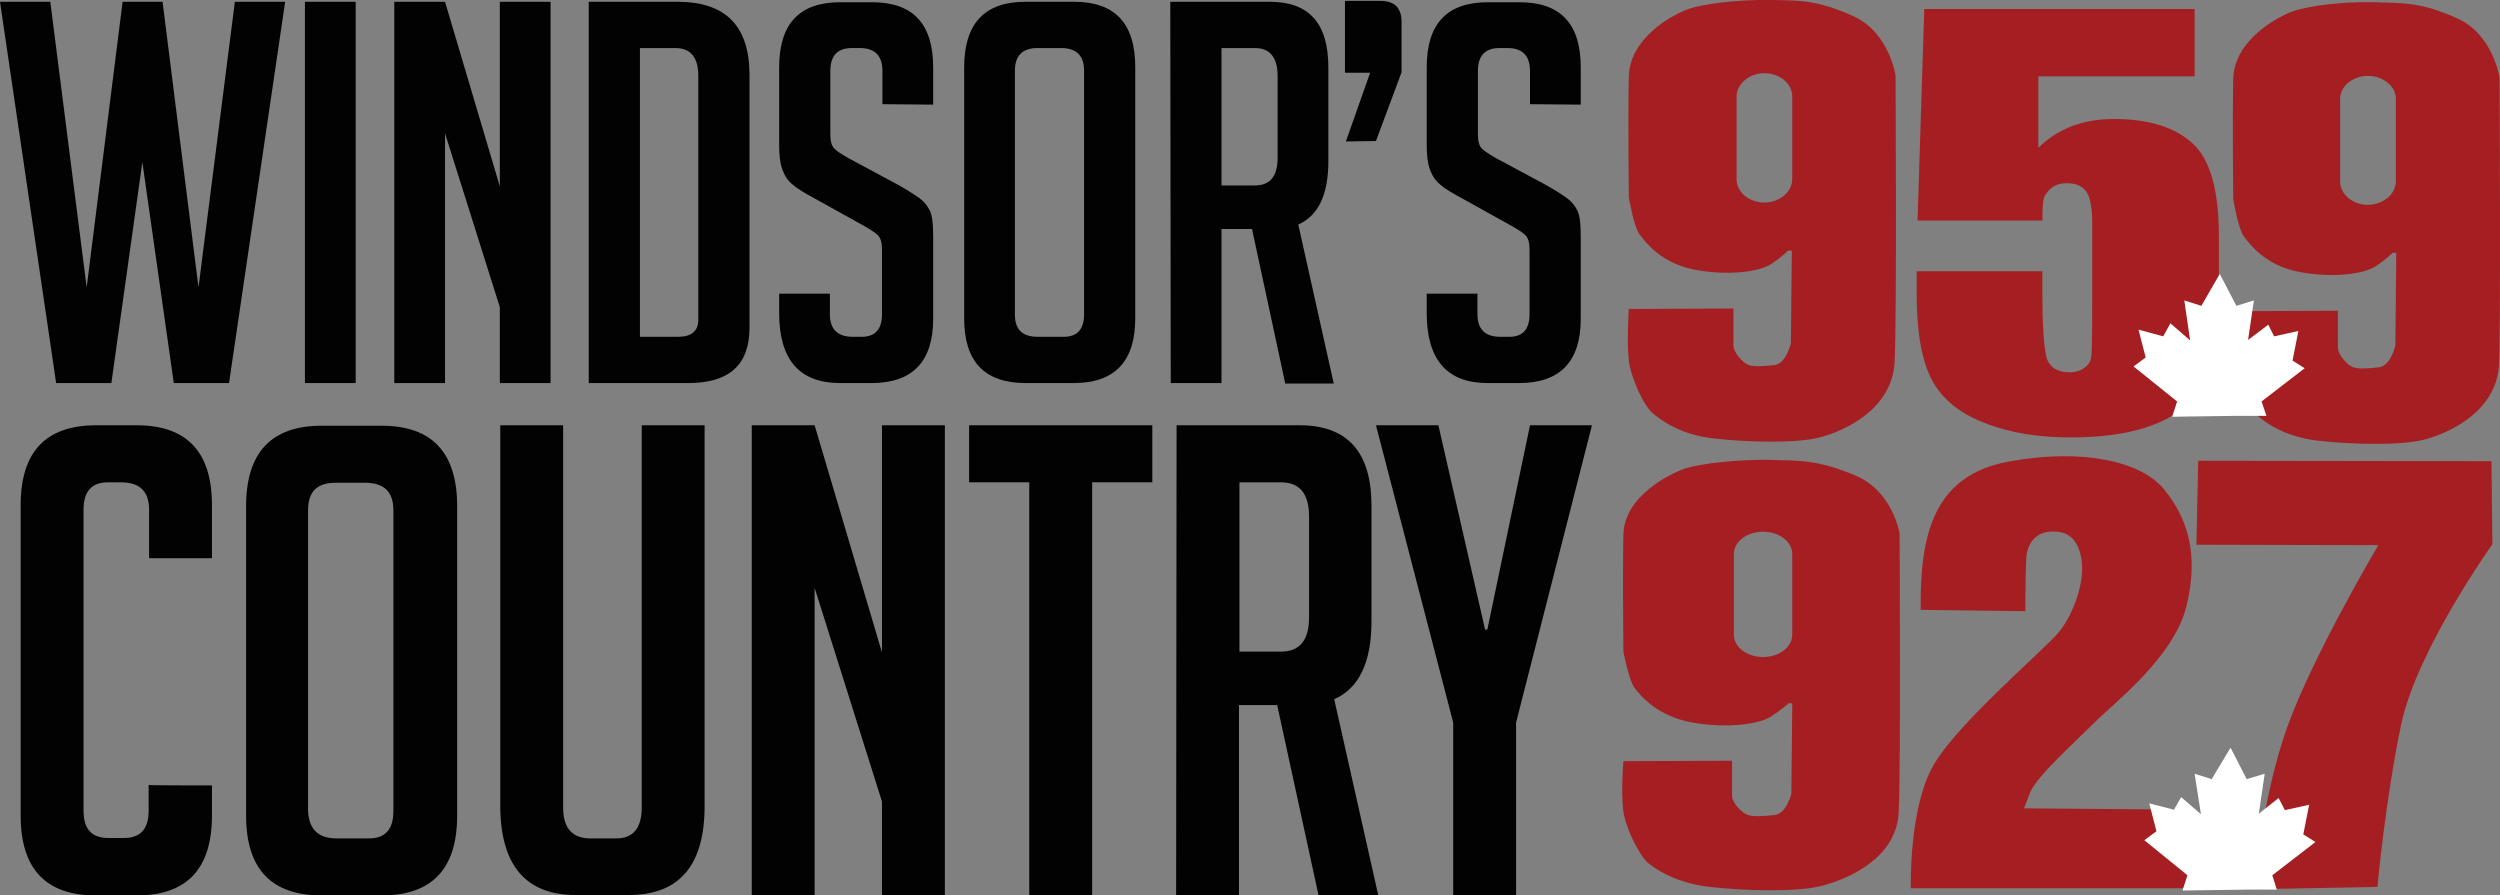 <?xml version="1.0" encoding="utf-8"?>
<!-- Generator: Adobe Illustrator 26.3.0, SVG Export Plug-In . SVG Version: 6.00 Build 0)  -->
<svg version="1.1" id="Layer_1" xmlns="http://www.w3.org/2000/svg" xmlns:xlink="http://www.w3.org/1999/xlink" x="0px" y="0px"
	 viewBox="0 0 556.7 199.4" style="enable-background:new 0 0 556.7 199.4;" xml:space="preserve">
<rect x="0" y="0" width="556.7" height="199.4" fill="#808080" stroke="none"/>
<style type="text/css">
	.st0{fill:#A51E22;}
	.st1{fill:#FFFFFF;}
	.st2{fill:#020202;}
</style>
<path class="st0" d="M423,118.8c0,0-1.5-9.4-9.8-12.9c-8.3-3.5-12.1-3.3-19.2-3.5c-7.1-0.1-15.2,0.8-18.7,1.9
	c-3.5,1.2-13.6,6.2-13.8,14.7c-0.2,8.5,0,26.1,0,26.1s1.2,6.4,2.5,8.1c1.3,1.7,5,6.3,12.9,7.7c7.9,1.4,14.9,0.3,17.4-1.3
	c2.5-1.6,4-3,4-3h0.8l-0.2,20.1c0,0-1,4.5-3.8,4.8c-2.8,0.3-5,0.4-6.1-0.1c-1.2-0.5-3.3-2.6-3.3-4.2v-7.8l-24.2,0.1
	c0,0-0.7,8.7,0.2,12.3c0.8,3.6,3.5,8.7,5.1,10.2c1.7,1.4,6.1,4.6,13.9,5.5c7.8,0.9,19.9,1.2,25.2-0.3c5.3-1.4,16.4-5.9,16.9-16.3
	C423.3,170.5,423,118.8,423,118.8 M399.1,141.3c0,2.8-2.9,5-6.5,5c-3.6,0-6.5-2.2-6.5-5v-17.9c0-2.8,2.9-5,6.5-5s6.5,2.2,6.5,5
	V141.3z"/>
<path class="st0" d="M422.1,16.8c0,0-1.4-9.6-9.4-13.2C404.7,0,401,0.1,394.1,0c-6.9-0.1-14.7,0.8-18.1,2
	c-3.4,1.2-13.1,6.3-13.3,15.1c-0.2,8.7,0,26.8,0,26.8s1.1,6.6,2.4,8.3c1.3,1.7,4.8,6.5,12.5,7.9c7.7,1.4,14.4,0.3,16.8-1.3
	c2.4-1.6,3.8-3,3.8-3h0.8l-0.2,20.6c0,0-1,4.6-3.7,4.9c-2.7,0.3-4.8,0.4-5.9-0.1c-1.1-0.5-3.2-2.6-3.2-4.4v-8.1l-23.3,0.1
	c0,0-0.6,9,0.2,12.7c0.8,3.7,3.3,9,5,10.4c1.6,1.4,5.9,4.8,13.4,5.7c7.5,0.9,19.2,1.2,24.3-0.3c5.1-1.4,15.8-6.1,16.3-16.8
	C422.4,69.9,422.1,16.8,422.1,16.8 M399.1,39.9c0,2.8-2.8,5.2-6.2,5.2c-3.4,0-6.2-2.3-6.2-5.2V21.5c0-2.8,2.8-5.2,6.2-5.2
	c3.4,0,6.2,2.3,6.2,5.2V39.9z"/>
<path class="st0" d="M556.6,17.3c0,0-1.4-9.6-9.4-13.2s-11.7-3.4-18.5-3.6s-14.7,0.8-18.1,2c-3.3,1.2-13.1,6.3-13.3,15.1
	s0,26.8,0,26.8s1.1,6.6,2.4,8.3c1.3,1.7,4.8,6.5,12.5,7.9c7.7,1.4,14.4,0.3,16.8-1.3c2.4-1.6,3.8-3,3.8-3h0.8l-0.2,20.6
	c0,0-1,4.6-3.7,4.9c-2.7,0.3-4.8,0.4-5.9-0.1c-1.1-0.5-3.2-2.6-3.2-4.4v-8.1l-23.3,0.1c0,0-0.6,9,0.2,12.7c0.8,3.7,3.4,9,5,10.4
	c1.6,1.4,5.9,4.8,13.4,5.7s19.2,1.2,24.3-0.3c5.1-1.4,15.8-6.1,16.3-16.8C556.9,70.4,556.6,17.3,556.6,17.3 M533.5,40.4
	c0,2.8-2.8,5.2-6.2,5.2c-3.4,0-6.2-2.3-6.2-5.2V22c0-2.8,2.8-5.1,6.2-5.1c3.4,0,6.2,2.3,6.2,5.1V40.4z"/>
<path class="st0" d="M489.5,102.6l65.3,0.1l0.2,18.5c0,0-16.8,23.5-20.3,40.1c-3.5,16.6-5.3,36.2-5.3,36.2L502,198
	c0,0,1.6-20.3,7.4-36.3s20.2-40.3,20.2-40.3l-40.5-0.1L489.5,102.6z"/>
<path class="st0" d="M427.7,135.8c-0.2-16.6,2.8-29.9,19.5-33c16.7-3.1,29.8,0,34.8,6.3c5.1,6.3,7.7,14.2,4.9,25.8
	c-2.8,11.6-16.5,21.9-20.5,26c-4,4-12.9,12-14.3,15.5l-1.4,3.6l37.1,0.3v17.5h-62.3c0,0-0.5-17.9,5.1-27.5
	c5.6-9.6,24.9-25.8,28-29.7c3.1-3.9,5.7-10.9,4.9-16.1c-0.9-5.2-3.7-6.4-7.1-6.1c-3.5,0.3-5.1,3.1-5.2,6.1c-0.2,3-0.2,11.6-0.2,11.6
	L427.7,135.8z"/>
<polygon class="st1" points="515.6,187.5 512.9,185.8 514.2,179.2 508.8,180.4 507.4,177.7 503,181.2 504.3,172.3 500.3,173.5 
	496.7,166.5 492.5,173.5 488.7,172.3 490.1,181.3 485.7,177.5 484.1,180.3 478.6,178.9 480.2,185.1 477.5,187.1 487.1,194.9 
	486,198.3 500.5,198.1 507,198.1 506,194.9 "/>
<path class="st0" d="M488.7,2v15h-34.8v15.9c4.4-4.3,10-6.4,16.8-6.4c7.7,0,13.6,1.8,17.5,5.4c4,3.6,5.9,10.5,5.9,20.8V66
	c0,6.6-0.4,11.5-1.2,14.6c-0.8,3.1-2.4,6-4.9,8.6c-2.5,2.6-6,4.7-10.5,6.1c-4.5,1.4-9.9,2.1-16.4,2.1c-7.2,0-13.6-1-19.1-3.2
	c-5.5-2.1-9.4-5.2-11.7-9.4c-2.3-4.2-3.5-10.6-3.5-19.3v-5.1h28v5.8c0,6,0.3,10.4,0.8,12.9c0.5,2.5,2.3,3.8,5.3,3.8
	c1.4,0,2.5-0.4,3.4-1.1c0.9-0.7,1.3-1.5,1.4-2.4c0.1-0.8,0.2-4.5,0.2-11V49.9c0-3.5-0.4-5.9-1.3-7.2s-2.3-1.9-4.4-1.9
	c-1.3,0-2.4,0.3-3.3,1c-0.9,0.7-1.4,1.4-1.7,2.1c-0.3,0.7-0.4,2.5-0.4,5.2h-27.8L428.5,2L488.7,2L488.7,2z"/>
<polygon class="st1" points="513.2,82 510.5,80.3 511.8,73.7 506.4,74.9 505.1,72.3 500.6,75.7 501.9,66.9 498,68.1 494.3,61 
	490.2,68.1 486.4,66.9 487.7,75.8 483.3,72 481.7,74.9 476.2,73.4 477.8,79.6 475.1,81.6 484.8,89.4 483.7,92.8 498.1,92.6 
	504.7,92.6 503.6,89.4 "/>
<polygon class="st2" points="63.5,0.4 51,85.3 38.7,85.3 31.7,36.1 24.8,85.3 12.5,85.3 0,0.4 11.2,0.4 19.3,64 27.3,0.4 36.2,0.4 
	44.2,64 52.3,0.4 "/>
<rect x="67.9" y="0.4" class="st2" width="11.3" height="84.9"/>
<polygon class="st2" points="111.3,41.5 111.3,0.4 122.6,0.4 122.6,85.3 111.3,85.3 111.3,68.4 99.1,29.7 99.1,85.3 87.8,85.3 
	87.8,0.4 99.1,0.4 "/>
<path class="st2" d="M131.1,85.3V0.4h19.8c10.7,0,16,5.4,16,16.3V73c0,8.2-4.5,12.3-13.6,12.3H131.1z M142.5,75h8.5
	c3,0,4.5-1.3,4.5-3.8V16.9c0-4.1-1.7-6.2-5.1-6.2h-7.9V75z"/>
<path class="st2" d="M196.5,23.2v-7.4c0-3.4-1.7-5.1-5-5.1h-1.8c-3.2,0-4.8,1.7-4.8,5.1v14.1c0,1.6,0.3,2.6,0.9,3.2
	c0.6,0.6,1.7,1.3,3.1,2.1l10.8,5.8c2.4,1.3,4,2.4,5,3.1c1,0.7,1.8,1.7,2.3,2.7c0.6,1.1,0.8,3.1,0.8,6.1V71c0,9.5-4.6,14.3-13.7,14.3
	h-7c-9.1,0-13.6-5.2-13.6-15.6v-4.3h11.3v4.6c0,3.3,1.7,5,5.1,5h2c3,0,4.5-1.7,4.5-5V55.6c0-1.6-0.3-2.6-0.9-3.2
	c-0.6-0.6-1.7-1.3-3.1-2.1l-10.8-6c-2.4-1.3-4.1-2.3-5.1-3.2c-1.1-0.9-1.8-2-2.3-3.4c-0.5-1.4-0.7-3.2-0.7-5.4V15
	c0-9.7,4.5-14.5,13.6-14.5h7.1c9.1,0,13.6,4.8,13.6,14.5v8.3L196.5,23.2L196.5,23.2z"/>
<path class="st2" d="M228.4,85.3c-9.2,0-13.7-4.8-13.7-14.4V15c0-9.7,4.5-14.6,13.6-14.6h10.9c9.1,0,13.6,4.8,13.6,14.6v55.9
	c0,9.6-4.6,14.4-13.7,14.4H228.4z M231.1,75h5.8c3,0,4.5-1.7,4.5-5V15.7c0-3.3-1.7-5-5.1-5h-5.3c-3.3,0-5,1.7-5,5v54.4
	C226,73.4,227.7,75,231.1,75"/>
<path class="st2" d="M260.6,0.4h22.2c8.7,0,13,4.8,13,14.6v20.9c0,7.4-2.2,12.1-6.7,14.1l7.9,35.4h-10.8L278.8,51H272v34.3h-11.3
	L260.6,0.4L260.6,0.4z M272,41.3h7.4c3.4,0,5.1-2,5.1-6.2V16.9c0-4.1-1.7-6.2-5.1-6.2H272V41.3z"/>
<path class="st2" d="M299.7,31.5l5.4-15.3h-5.6v-16h7.9c3.2,0,4.7,1.6,4.7,4.7v11.2l-5.7,15.3L299.7,31.5L299.7,31.5z"/>
<path class="st2" d="M340.7,23.2v-7.4c0-3.4-1.7-5.1-5-5.1h-1.8c-3.2,0-4.8,1.7-4.8,5.1v14.1c0,1.6,0.3,2.6,0.9,3.2
	c0.6,0.6,1.7,1.3,3.1,2.1l10.8,5.8c2.4,1.3,4,2.4,5,3.1c1,0.7,1.8,1.7,2.3,2.7c0.6,1.1,0.8,3.1,0.8,6.1V71c0,9.5-4.6,14.3-13.7,14.3
	h-7c-9.1,0-13.6-5.2-13.6-15.6v-4.3h11.3v4.6c0,3.3,1.7,5,5.1,5h2c3,0,4.5-1.7,4.5-5V55.6c0-1.6-0.3-2.6-0.9-3.2
	c-0.6-0.6-1.7-1.3-3.1-2.1l-10.8-6c-2.4-1.3-4.1-2.3-5.1-3.2c-1.1-0.9-1.8-2-2.3-3.4c-0.5-1.4-0.7-3.2-0.7-5.4V15
	c0-9.7,4.5-14.5,13.6-14.5h7.1c9.1,0,13.6,4.8,13.6,14.5v8.3L340.7,23.2L340.7,23.2z"/>
<path class="st2" d="M47.2,174.9v6.7c0,11.9-5.6,17.8-16.8,17.8h-9c-11.2,0-16.8-5.9-16.8-17.8v-69.1c0-11.9,5.6-17.8,16.8-17.8h9
	c11.2,0,16.8,5.9,16.8,17.8v11.8h-14v-10.8c0-4.1-2.1-6.1-6.3-6.1h-2.8c-3.7,0-5.5,2-5.5,6.1v67c0,4.1,1.8,6.1,5.5,6.1h3.5
	c3.7,0,5.5-2,5.5-6.1v-5.7C33.2,174.9,47.2,174.9,47.2,174.9z"/>
<path class="st2" d="M71.7,199.4c-11.3,0-16.9-5.9-16.9-17.8v-68.9c0-11.9,5.6-17.9,16.8-17.9h13.4c11.2,0,16.8,6,16.8,17.9v68.9
	c0,11.9-5.6,17.8-16.9,17.8C84.8,199.4,71.7,199.4,71.7,199.4z M75,186.7h7.1c3.7,0,5.5-2,5.5-6.1v-67c0-4.1-2.1-6.1-6.3-6.1h-6.6
	c-4.1,0-6.1,2-6.1,6.1v67C68.8,184.6,70.8,186.7,75,186.7"/>
<path class="st2" d="M156.9,94.7v84.8c0,13.2-5.6,19.8-16.9,19.8h-11.8c-11.2,0-16.8-6.7-16.8-20V94.7h14v85.1c0,4.6,2,6.9,6.1,6.9
	h5.7c3.8,0,5.7-2.3,5.7-6.9V94.7H156.9z"/>
<polygon class="st2" points="196.4,145.3 196.4,94.7 210.4,94.7 210.4,199.4 196.4,199.4 196.4,178.5 181.4,130.9 181.4,199.4 
	167.4,199.4 167.4,94.7 181.4,94.7 "/>
<polygon class="st2" points="243.2,107.4 243.2,199.4 229.2,199.4 229.2,107.4 215.8,107.4 215.8,94.7 256.6,94.7 256.6,107.4 "/>
<path class="st2" d="M262,94.7h27.4c10.7,0,16,6,16,17.9v25.8c0,9.1-2.8,14.9-8.3,17.3l9.8,43.6h-13.3l-9.2-42.3h-8.5v42.3h-14
	L262,94.7L262,94.7z M276,145.1h9.2c4.2,0,6.3-2.5,6.3-7.6V115c0-5.1-2.1-7.6-6.3-7.6H276V145.1z"/>
<polygon class="st2" points="337.6,199.4 323.6,199.4 323.6,160.9 306.4,94.7 320.3,94.7 330.7,140.2 331.2,140.2 340.7,94.7 
	354.5,94.7 337.6,160.9 "/>
</svg>
